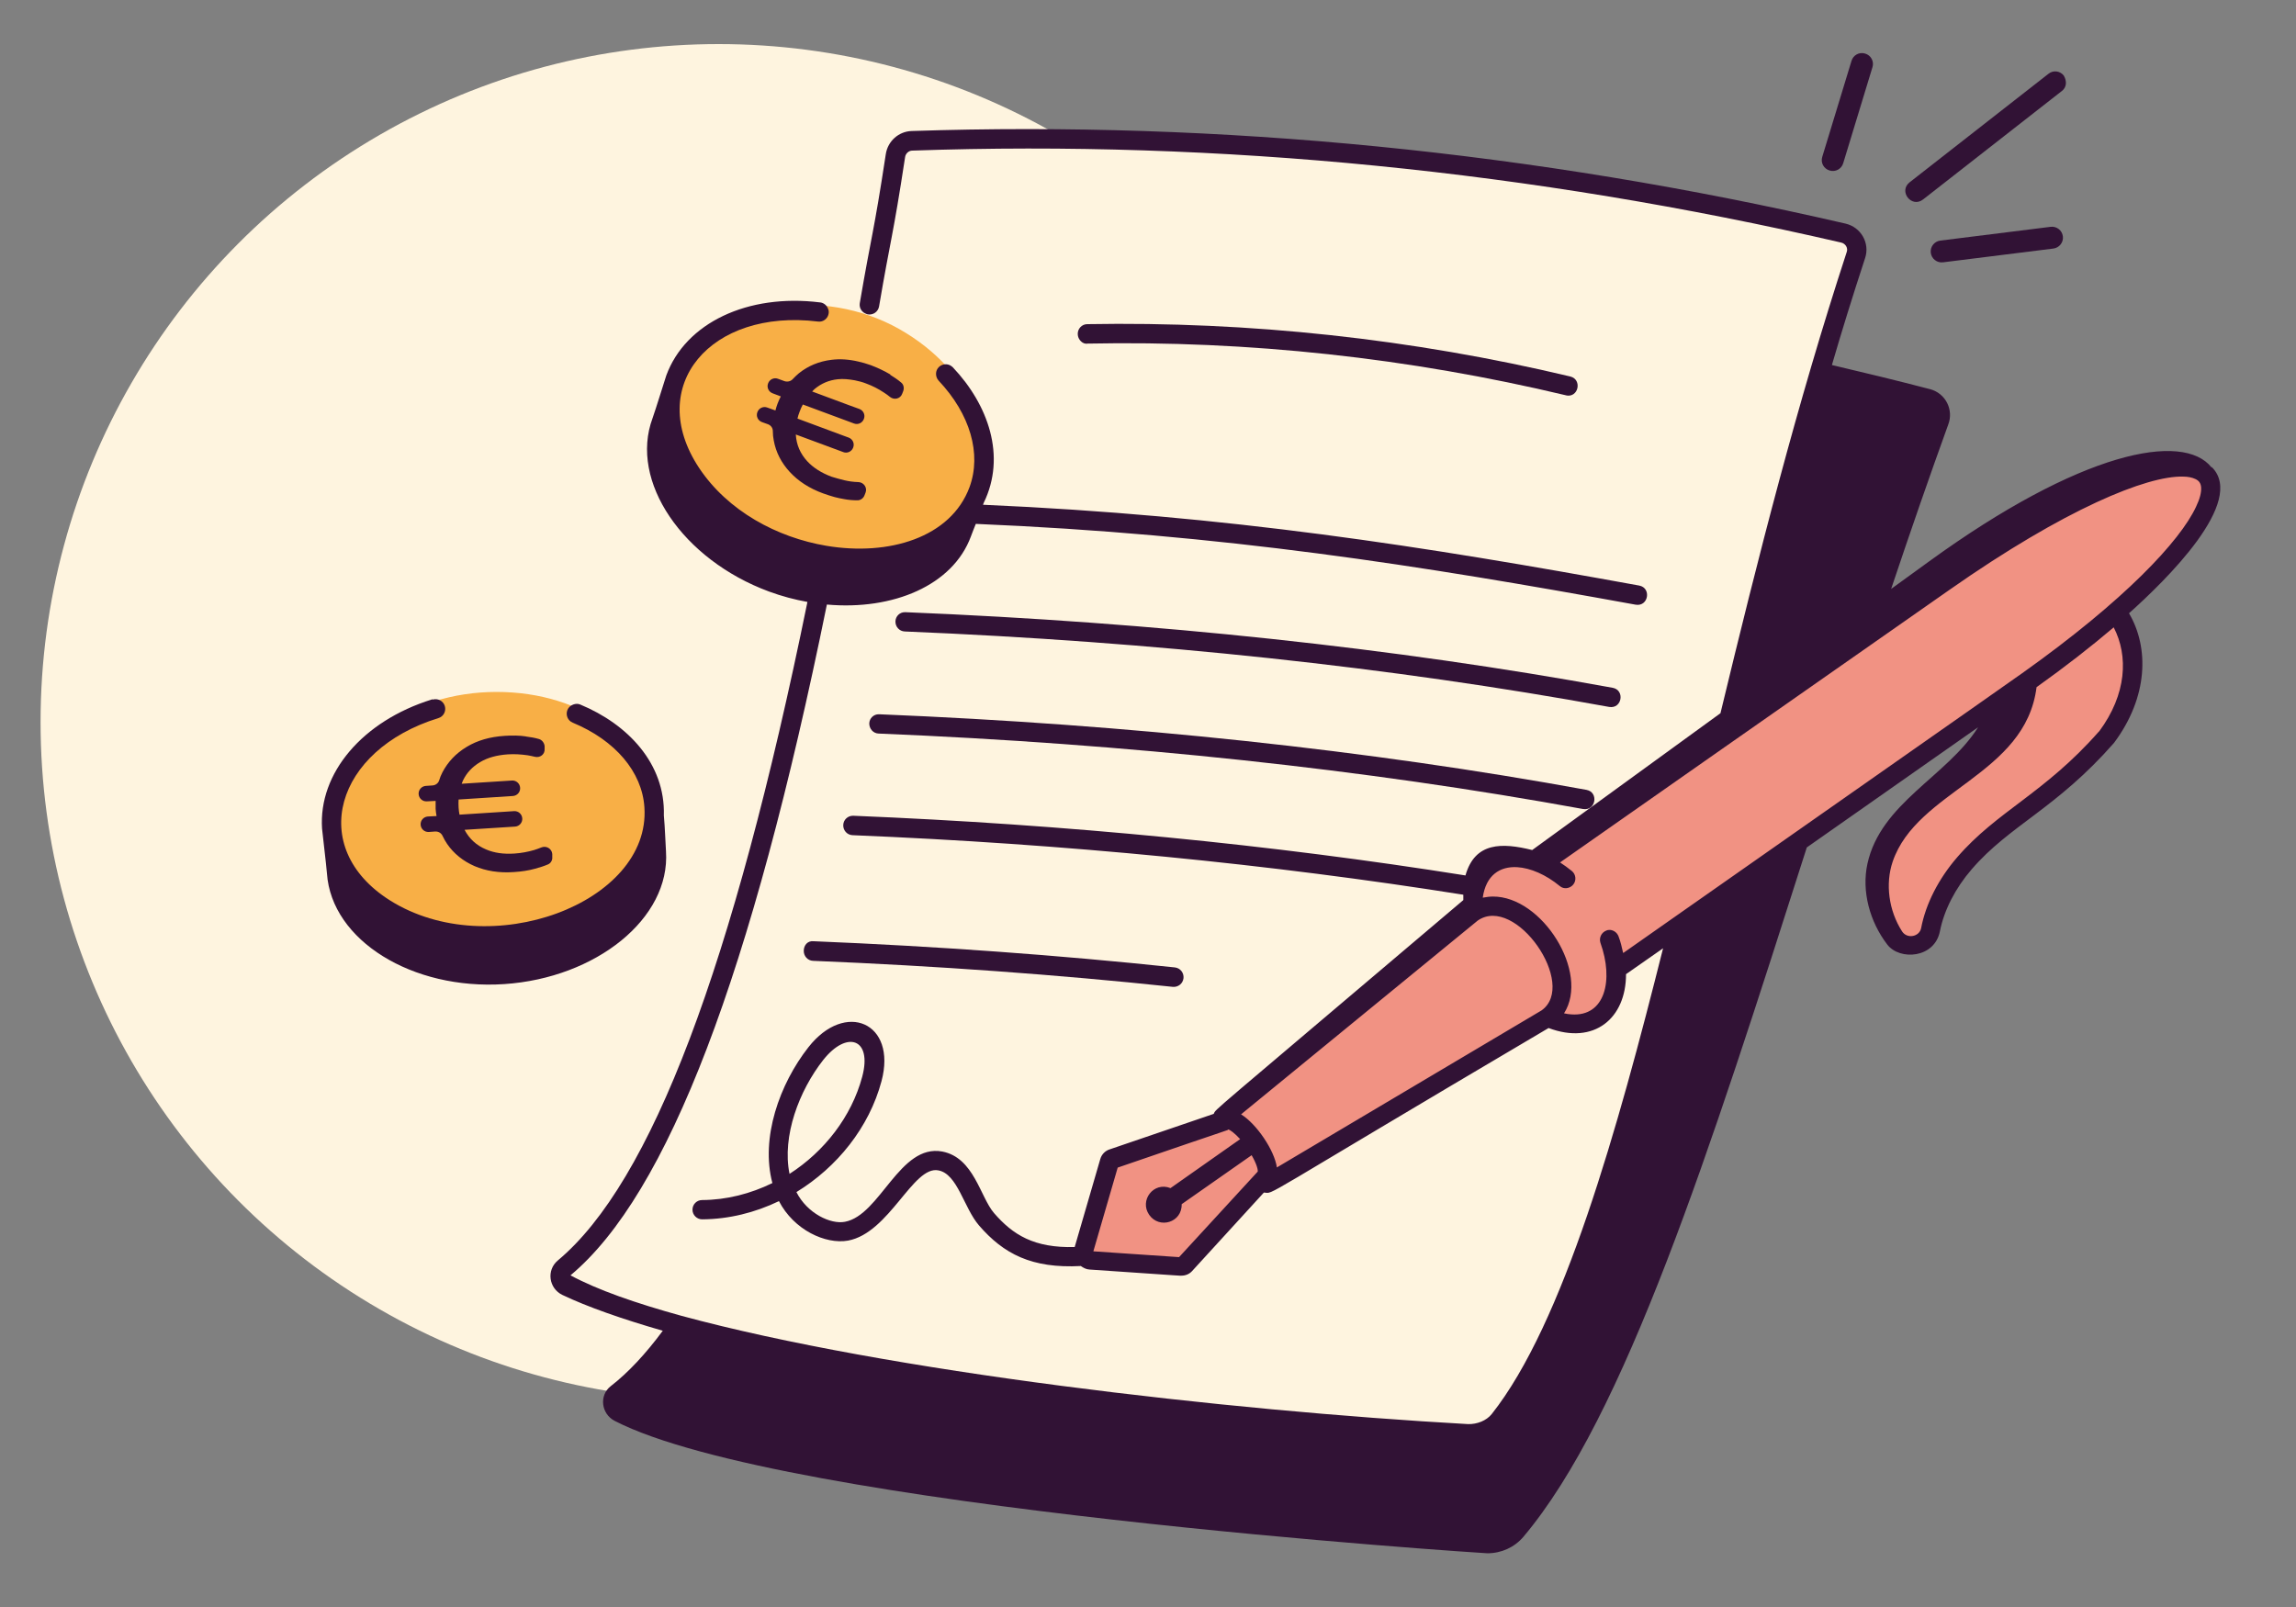 <?xml version="1.0" encoding="UTF-8"?><svg id="Calque_1" xmlns="http://www.w3.org/2000/svg" width="150" height="105" viewBox="0 0 150 105"><rect x="0" y="0" width="150" height="105" fill="#808080" stroke="none"/><circle cx="46.95" cy="47.18" r="44.3" style="fill:#fef4df;"/><polygon points="58.62 9.36 56.53 21.16 52.11 45.92 47.73 62.49 43.52 73.35 39.75 79.92 36.37 83.16 36.92 84.08 44.37 86.77 70.34 91.48 94.42 93.67 97.25 93.53 98.97 91.78 103.82 82.3 108.67 65.43 115.32 38.77 119.53 22.17 121.38 16.48 120.75 15.11 101.59 11.59 76.73 9.27 59.65 9 58.62 9.36" style="fill:#fef4df;"/><path d="M21.86,53.21c0,4.28,4.15,7.95,9.86,7.95s10.8-4.13,10.8-8.4-4.38-7.55-10.08-7.55-10.57,3.44-10.57,8Z" style="fill:#f8af46;"/><path d="M44.73,23.71c-2.11,3.72-.46,8.23,4.51,11.04s12.1,2.02,14.2-1.7.27-8.74-4.69-11.55-11.77-1.76-14.02,2.21Z" style="fill:#f8af46;"/><path d="M71.06,22.45c10.5-.21,21.02.94,31.25,3.38h-.02c.83.2,1.1-1.03.3-1.23-10.33-2.46-20.98-3.61-31.56-3.42-.35,0-.63.3-.62.65,0,.35.33.69.65.62Z" style="fill:#311235;"/><path d="M105.36,44.94c-14.29-2.61-29.83-4.27-46.2-4.94h-.03c-.34-.01-.62.26-.63.6-.01.35.26.65.61.66,16.31.67,31.79,2.33,46.02,4.93.84.14,1.04-1.1.23-1.25Z" style="fill:#311235;"/><path d="M103.65,51.61c-14.29-2.61-29.83-4.27-46.2-4.94h-.03c-.34-.01-.62.26-.63.6,0,.35.26.65.61.66,16.31.67,31.79,2.33,46.02,4.93.84.14,1.04-1.1.23-1.25Z" style="fill:#311235;"/><path d="M52.51,62.11h0c-.01.36.26.66.61.67,8.05.33,15.95.9,23.5,1.7.35.03.66-.21.7-.57.03-.35-.21-.66-.57-.7-7.57-.8-15.51-1.38-23.58-1.71-.41-.05-.65.26-.66.61Z" style="fill:#311235;"/><path d="M51.78,24.78c-.13.14-.35.19-.54.12l-.41-.15c-.26-.1-.55.03-.65.3-.1.26.03.55.3.65l.53.2c-.08.15-.14.3-.21.47-.06.15-.1.3-.14.45l-.53-.19c-.26-.1-.55.03-.65.3-.1.26.03.55.3.65l.39.14c.19.07.32.24.32.45s.02.41.06.61c.14.77.49,1.45,1.04,2.05.55.6,1.28,1.08,2.19,1.41.25.09.5.17.75.24.21.05.41.1.61.13.31.06.6.08.88.08.21,0,.39-.14.46-.33l.07-.18c.12-.32-.12-.66-.46-.68-.16,0-.32-.02-.5-.04-.29-.04-.57-.11-.85-.19-.14-.04-.27-.08-.41-.12-.67-.25-1.2-.59-1.59-1.01-.46-.5-.71-1.08-.75-1.75l3.05,1.13.05.02c.26.1.55-.03.65-.3.1-.26-.03-.55-.3-.65l-.22-.08-3.12-1.16c.03-.14.08-.3.14-.45.06-.17.13-.32.21-.47l2.94,1.09.4.15c.26.1.55-.03.65-.3.1-.26-.03-.55-.3-.65l-.58-.21-2.5-.93c.06-.06.11-.12.17-.17.42-.35.92-.57,1.5-.63.36-.04.73,0,1.12.07.24.05.49.11.74.21.41.15.8.35,1.16.59.14.09.28.19.4.29.27.21.67.12.79-.21l.07-.18c.07-.19.03-.42-.13-.55-.21-.18-.46-.35-.72-.51v-.02h.01c-.39-.23-.81-.43-1.28-.61-.28-.1-.56-.18-.83-.24-.6-.14-1.18-.18-1.74-.11-.81.1-1.52.39-2.13.88-.14.12-.28.25-.41.39Z" style="fill:#311235;"/><path d="M43.51,55.63c-.04-.58-.06-1.47-.14-2.35.1-3.38-2.35-5.96-5.47-7.25-.14-.06-.3-.05-.44,0-.17.06-.32.18-.39.36-.13.32.02.7.35.83,2.77,1.15,4.53,3.21,4.68,5.53.42,6.25-10.11,10.2-16.64,6.07-5.43-3.44-3.57-9.82,3.18-11.9.34-.1.52-.46.42-.79-.1-.33-.46-.52-.79-.42v-.02h0s-.03,0-.05.01c-4.54,1.41-7.42,4.82-7.18,8.44,0,.08.28,2.39.32,2.93.3,4.38,5.58,7.63,11.58,7.23,6-.4,10.86-4.29,10.57-8.67Z" style="fill:#311235;"/><path d="M28.69,50.99c-.06.19-.24.32-.44.33l-.43.03c-.28.02-.49.26-.47.54.02.28.26.49.54.47l.57-.03v.52c.01.16.03.31.06.47l-.57.03c-.28.02-.49.26-.47.54.02.28.26.49.54.47l.41-.03c.2-.01.39.09.48.28.09.19.19.37.3.53.44.64,1.04,1.12,1.79,1.45.75.32,1.61.46,2.57.39.5-.03.96-.1,1.39-.22.3-.08.58-.17.84-.28.19-.08.3-.28.28-.49v-.19c-.03-.35-.39-.56-.71-.43-.15.06-.31.12-.47.17-.41.12-.84.2-1.28.23-.72.05-1.34-.04-1.87-.27-.62-.26-1.09-.69-1.4-1.28l3.3-.21c.28-.02.49-.26.47-.54-.02-.28-.26-.49-.54-.47l-3.56.23c-.03-.15-.05-.3-.06-.47-.01-.18-.01-.35,0-.52l3.55-.23c.28-.02.49-.26.47-.54-.02-.28-.26-.49-.54-.47l-3.28.21c.03-.08.06-.15.09-.22.24-.5.61-.89,1.11-1.19.5-.3,1.1-.46,1.81-.51.44-.03.88,0,1.3.06.17.03.32.06.48.1.34.08.66-.17.63-.52v-.19c-.03-.21-.17-.39-.36-.45-.27-.08-.56-.13-.88-.17h.04c-.45-.07-.92-.07-1.41-.04-.96.06-1.79.3-2.48.72-.7.42-1.23.98-1.59,1.67-.09.17-.16.35-.21.52Z" style="fill:#311235;"/><path d="M119.53,11.14c.38.12.78-.1.89-.48l1.91-6.27c.12-.38-.1-.78-.48-.89-.38-.12-.78.1-.89.48l-1.91,6.27c-.12.38.1.78.48.89Z" style="fill:#311235;"/><path d="M125.64,13.03l9.07-7.09c.31-.24.33-.64.12-1-.24-.31-.69-.37-1-.12l-9.07,7.09c-.75.59.13,1.71.88,1.12Z" style="fill:#311235;"/><path d="M133.97,14.82l-7.21.9c-.39.05-.67.41-.62.8s.41.67.8.62l7.21-.9c.39-.05.67-.41.62-.8s-.41-.67-.8-.62Z" style="fill:#311235;"/><polygon points="95.51 59.99 79.8 73.11 72.49 75.81 70.84 82 77.37 82.85 82.36 77.12 83.61 77.1 101.21 66.5 103.6 66.81 105.03 65.73 105.53 63.3 131.49 45.46 129.6 49.52 124.57 52.93 122.8 55.86 122.91 59.83 124.2 61.68 125.59 61.63 126.27 60.49 127.33 57.56 131.49 53.32 136.27 49.68 138.69 46.2 139.45 43.14 138.45 40.1 143.15 35.2 144.46 32.62 144.29 30.96 142.38 30.27 137.25 31.23 125.57 38.59 104.74 53.13 100.02 56.33 98.13 55.94 96.64 56.77 96.24 58.43 95.51 59.99" style="fill:#f19283;"/><path d="M144.49,30.51v.04c-1.86-2.37-8.55-1.07-18.5,6.16l-2.44,1.77c1.31-3.91,2.54-7.45,3.73-10.74.37-.96-.17-2.04-1.18-2.31-2.14-.56-4.29-1.08-6.42-1.58.64-2.2,1.35-4.49,2.17-6.99.32-.97-.26-2.01-1.28-2.25-20.32-4.7-40.86-6.72-61.02-6.05-.84.03-1.55.66-1.68,1.51-.81,5.31-.92,5.17-1.7,9.74-.05.32.14.6.43.7.03.01.06.03.09.03.35.06.68-.17.74-.52.78-4.58.89-4.44,1.7-9.75.03-.24.24-.43.47-.43,20.05-.7,40.47,1.33,60.69,6.01.29.07.45.36.36.61-3.25,9.93-5.8,19.98-8.25,30.14l-12.3,8.94c-1.97-.49-3.74-.53-4.36,1.66-12.62-2.01-26.06-3.33-39.99-3.9h-.03c-.34,0-.62.27-.63.61-.01.35.26.65.61.66,13.9.57,27.31,1.89,39.9,3.89v.35c-17.13,14.53-16.1,13.58-16.31,13.97l-6.77,2.31c-.31.09-.55.33-.64.65l-1.67,5.74c-2.66.07-4.04-.8-5.27-2.22-.91-1.06-1.31-3.62-3.38-4.02-2.79-.52-4.05,4.16-6.36,4.59-.93.18-2.46-.54-3.17-1.94,2.66-1.63,4.75-4.22,5.56-7.25,1.02-3.83-2.37-5.29-4.78-2.21-1.89,2.41-3.13,5.93-2.35,8.87-1.43.7-2.99,1.1-4.59,1.11-.35,0-.63.28-.63.63s.29.63.63.63c1.75-.01,3.46-.44,5.02-1.19.97,1.88,3.04,2.84,4.51,2.58,2.71-.5,4.25-4.91,5.9-4.59,1.26.23,1.66,2.44,2.66,3.6,1.61,1.86,3.44,2.82,6.65,2.65.17.12.36.22.57.23,6.74.46,5.81.4,6,.4.28,0,.53-.11.7-.3l4.69-5.13c.76.03-.99.81,18.6-10.75,2.98,1.12,5.06-.63,5.06-3.52l2.42-1.69c-2.97,11.83-6.51,24.52-11.2,30.44-.35.43-.95.66-1.53.65-15.88-.89-37.93-3.43-51.38-7.07-3.04-.84-5.48-1.69-7.27-2.65,6.34-5.29,11.83-19.63,16.75-43.83,4.32.39,8.23-1.25,9.41-4.45.08-.23.2-.51.32-.82,16.18.68,28.94,2.7,43.11,5.28.84.14,1.04-1.1.23-1.25-14.1-2.57-26.83-4.58-42.87-5.28.02-.04.03-.09.05-.13,1.48-3.04.3-6.4-2.02-8.85-.05-.05-.11-.09-.16-.12-.23-.13-.53-.1-.74.09-.26.24-.26.64-.03.9,2.06,2.18,2.82,4.78,2.02,6.96-1.22,3.3-5.28,4.52-9.36,3.83-3.2-.54-6.43-2.26-8.31-5.09-3.55-5.36.76-10.42,7.77-9.56.35.05.66-.21.7-.55.01-.11,0-.21-.05-.3-.08-.21-.27-.37-.5-.4h-.01c-4.74-.59-8.79,1.34-10.05,4.77-.03.08-.72,2.3-.9,2.8-1.53,4.12,1.98,9.24,7.61,11.32.84.31,1.68.53,2.51.68-4.87,23.86-10.21,37.94-16.31,43.03-.75.63-.59,1.82.3,2.25,1.64.78,3.86,1.56,6.56,2.34-1.11,1.5-2.25,2.73-3.4,3.62-.77.6-.63,1.81.26,2.27,11.04,5.69,56.84,8.65,57.01,8.65.92,0,1.77-.39,2.35-1.07,6.65-7.88,12.15-25.1,18.52-45.05l11.19-7.85c-2.04,3.22-6.36,4.94-7.23,8.92-.39,1.79.15,3.78,1.3,5.28.81,1.05,3.1.9,3.44-.89.27-1.36,1-2.79,2.07-4.03,2.5-2.9,5.53-3.96,9.3-8.26,2.24-3,2.3-6.23.98-8.47,2.38-2.13,7.7-7.31,5.4-9.56ZM51.58,76.7c-.5-2.47.63-5.44,2.2-7.44,1.55-1.96,3.22-1.41,2.55,1.09-.7,2.62-2.48,4.89-4.75,6.35ZM82.16,76.58v-.02s-5.13,5.58-5.13,5.58l-5.6-.38,1.59-5.47c8.52-2.93,7.03-2.37,7.21-2.49.11,0,.41.22.79.63l-4.55,3.2c-1.11-.44-2.05.81-1.39,1.75.66.94,2.15.5,2.12-.7l4.57-3.2c.33.57.44.99.39,1.1ZM100.71,66.02h0s-17.29,10.26-17.29,10.26c-.16-1.12-1.32-2.84-2.34-3.47l15.46-12.66c2.47-1.72,6.55,4.18,4.17,5.87ZM137.14,47.79h-.01c-3.56,4.05-6.66,5.2-9.27,8.23-1.21,1.4-2.05,3.04-2.35,4.62-.11.57-.92.73-1.25.21-.87-1.36-1.1-3.1-.61-4.55,1.59-4.67,8.68-5.65,9.4-11.4,1.88-1.34,3.56-2.65,5.04-3.91.97,1.87.85,4.37-.95,6.8ZM132.12,43.98h0s-1.57,1.12-22.27,15.62c-1.2.84-2.46,1.72-3.79,2.66,0,0,0,0,0-.01,0,0-.01,0-.02.01-.08-.35-.16-.72-.3-1.08-.09-.24-.31-.4-.55-.42-.08,0-.16,0-.24.04-.33.12-.5.48-.39.81.87,2.42.31,4.83-1.9,4.67-.15-.01-.31-.03-.48-.07,1.7-2.66-1.43-7.65-4.65-7.63-.21,0-.42.03-.64.07,0,0,0,0,0,0,0,0-.01,0-.02,0,.21-1.47,1.12-2.05,2.24-1.99.88.05,1.89.49,2.8,1.24.13.11.29.15.45.13.16-.02.31-.1.42-.23.22-.27.18-.67-.09-.89-.26-.21-.51-.39-.77-.56,3.63-2.54,7.09-4.96,10.52-7.37,4.9-3.43,9.74-6.82,14.92-10.44,7.59-5.32,12.92-7.46,15.25-7.4.34,0,.61.06.82.16.23.11.34.26.37.52.03.34-.08.77-.33,1.29-1.04,2.24-4.67,6.12-11.35,10.87Z" style="fill:#311235;"/></svg>